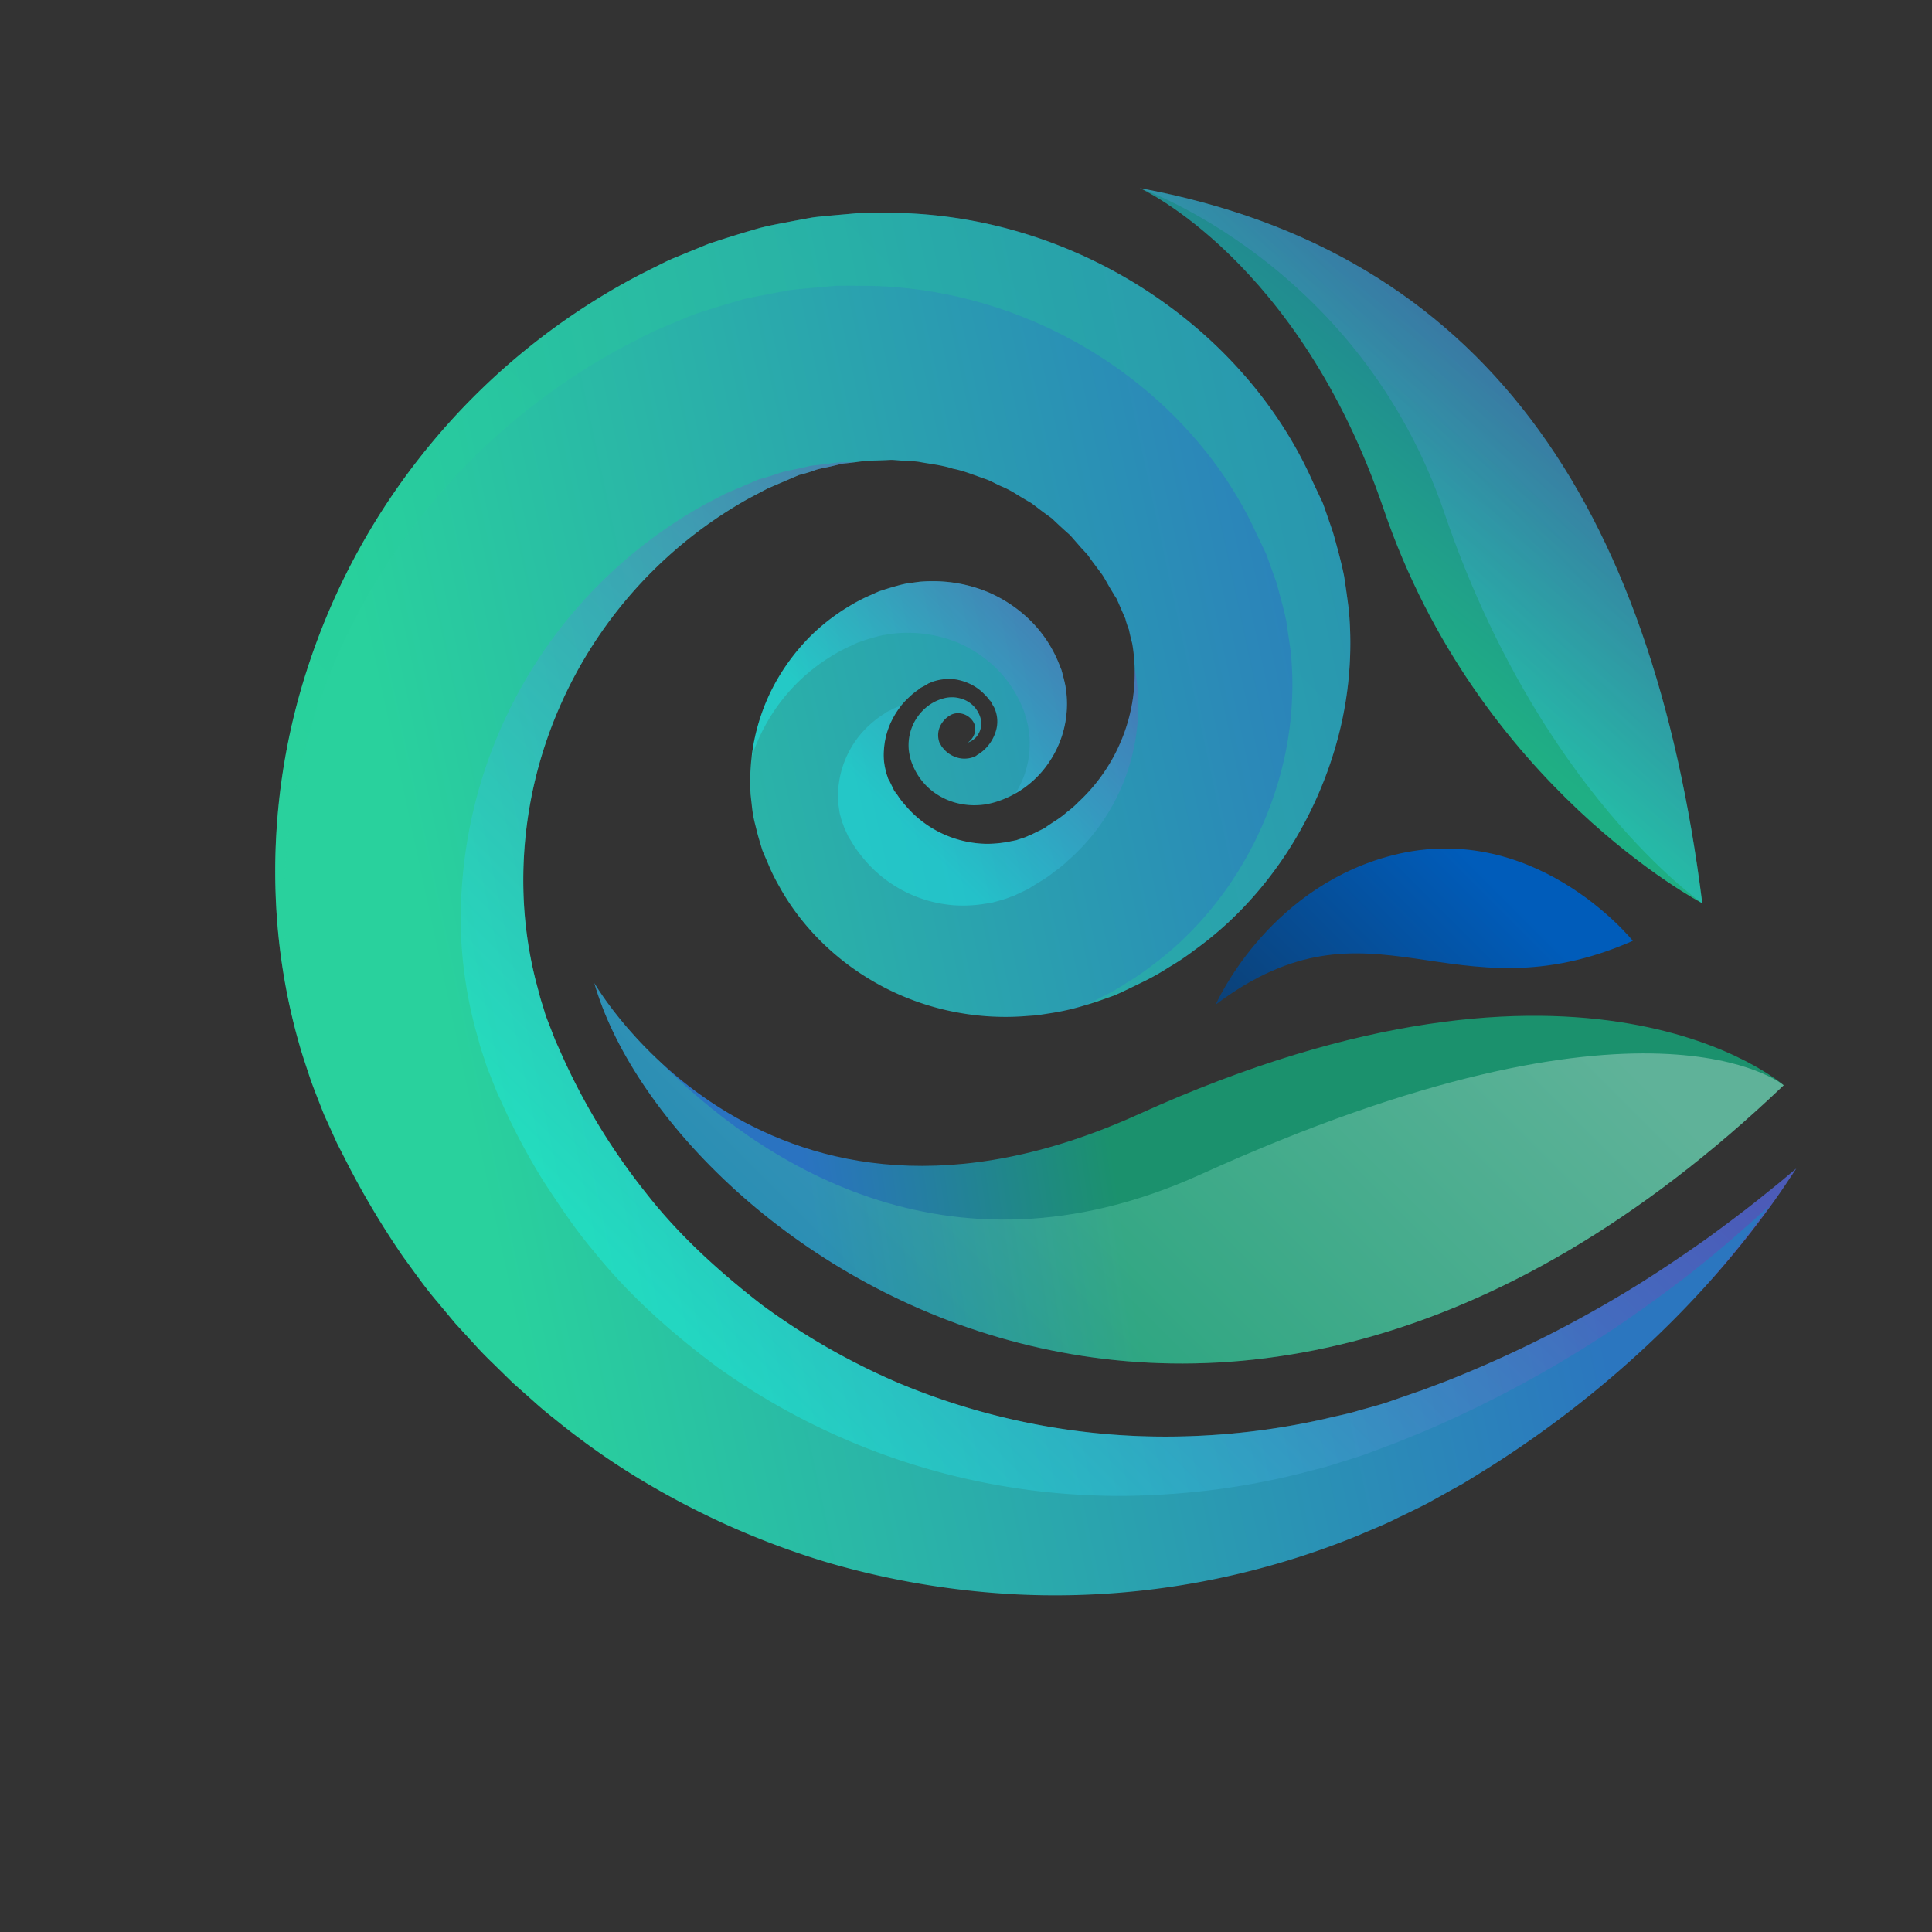 <svg xmlns="http://www.w3.org/2000/svg" xmlns:xlink="http://www.w3.org/1999/xlink" width="617.792" height="617.792" viewBox="0 0 617.792 617.792">
  <rect x="0" y="0" width="617.792" height="617.792" fill="#333333" stroke="none"/>
  <defs>
    <linearGradient id="linear-gradient" x1="0.017" y1="0.484" x2="0.649" y2="0.961" gradientUnits="objectBoundingBox">
      <stop offset="0" stop-color="#29d19d"/>
      <stop offset="1" stop-color="#2b76bf"/>
    </linearGradient>
    <linearGradient id="linear-gradient-2" x1="0.281" y1="0.41" x2="1.238" y2="0.41" gradientUnits="objectBoundingBox">
      <stop offset="0" stop-color="#18ffff"/>
      <stop offset="1" stop-color="#8e24aa"/>
    </linearGradient>
    <linearGradient id="linear-gradient-3" x1="0.021" y1="0.479" x2="0.941" y2="0.479" xlink:href="#linear-gradient-2"/>
    <linearGradient id="linear-gradient-4" x1="0.159" y1="0.385" x2="1.151" y2="0.385" xlink:href="#linear-gradient-2"/>
    <linearGradient id="linear-gradient-5" x1="0.085" y1="0.472" x2="1.075" y2="0.472" gradientUnits="objectBoundingBox">
      <stop offset="0" stop-color="#29d19d"/>
      <stop offset="1" stop-color="#24c795"/>
    </linearGradient>
    <linearGradient id="linear-gradient-6" x1="0.045" y1="0.461" x2="0.315" y2="0.667" gradientUnits="objectBoundingBox">
      <stop offset="0" stop-color="#2a73c1"/>
      <stop offset="1" stop-color="#1b916d"/>
    </linearGradient>
    <linearGradient id="linear-gradient-7" x1="0.045" y1="0.461" x2="0.898" y2="0.461" gradientUnits="objectBoundingBox">
      <stop offset="0" stop-color="#23c593"/>
      <stop offset="1" stop-color="#eaf6f2"/>
    </linearGradient>
    <linearGradient id="linear-gradient-8" x1="0.129" y1="0.653" x2="1.798" y2="0.163" gradientUnits="objectBoundingBox">
      <stop offset="0" stop-color="#1faf84"/>
      <stop offset="1" stop-color="#2443aa"/>
    </linearGradient>
    <linearGradient id="linear-gradient-9" x1="-0.208" y1="0.553" x2="1.197" y2="0.553" xlink:href="#linear-gradient-2"/>
    <linearGradient id="linear-gradient-10" x1="-0.159" y1="0.58" x2="0.792" y2="0.58" gradientUnits="objectBoundingBox">
      <stop offset="0" stop-color="#0e3b69"/>
      <stop offset="1" stop-color="#005cba"/>
    </linearGradient>
  </defs>
  <g id="Group_783" data-name="Group 783" transform="translate(-181.403 285.391) rotate(-45)">
    <g id="Group_782" data-name="Group 782" transform="translate(133.227 123.314)">
      <path id="Path_1196" data-name="Path 1196" d="M471.981,596.84s-1.4.28-4.121.819c-2.714.56-6.745,1.343-12.1,2.151a308.094,308.094,0,0,1-46.959,3.5,337.968,337.968,0,0,1-73.8-8.325q-2.644-.618-5.33-1.251l-2.7-.643-1.36-.326-.68-.168c-.026.005-.98-.336-.727-.234l-.321-.092q-5.146-1.464-10.45-2.97c-3.626-1.1-7.675-2.6-11.6-3.936-4.047-1.35-7.66-2.985-11.607-4.513a259.137,259.137,0,0,1-46.355-25.233,253.874,253.874,0,0,1-43.586-37.836,263.977,263.977,0,0,1-36.1-50.376,260.282,260.282,0,0,1-23.745-61.251,238,238,0,0,1-5.844-33.7c-.361-2.868-.593-5.751-.735-8.65q-.257-4.348-.516-8.718-.043-4.379-.09-8.777c-.061-2.937-.029-5.878.137-8.825l.385-8.869q.4-4.432.812-8.881c.435-5.955,1.528-11.848,2.432-17.8a271.036,271.036,0,0,1,8.966-35.25l1.415-4.368.356-1.093c-.253.615.54-1.447.527-1.409l.174-.468.7-1.864,1.4-3.735.7-1.869,1.046-2.426c1.418-3.193,2.877-6.684,4.355-9.619s2.925-5.886,4.508-8.782a199.586,199.586,0,0,1,22.662-32.9,209.453,209.453,0,0,1,63.8-50.608A217.93,217.93,0,0,1,410.554,132.6c3.315,1.017,6.59,2.146,9.873,3.237l1.228.414c4.047,1.533,1.4.542,2.429.936l.485.2,1.939.811,3.878,1.62,3.873,1.627.967.409,1.381.689,2.793,1.424q5.577,2.868,11.035,5.912c3.425,2.029,6.255,4.089,9.38,6.166l4.553,3.133c1.486,1.083,2.867,2.3,4.3,3.448l8.421,7.058c2.6,2.56,5.146,5.161,7.678,7.765,40.306,42.082,52.46,104.714,33.2,154.8l-1.689,4.691-.427,1.167a14.4,14.4,0,0,1-.891,2.2l-.211.435-.843,1.737-1.684,3.466-.841,1.729-.224.458-.377.681-.756,1.358c-2.026,3.565-4.171,7.312-6.345,10.531q-3.209,4.374-6.508,8.63a117.9,117.9,0,0,1-32.649,27.2c-24.444,13.842-53.024,19.169-79.194,14.839a77.99,77.99,0,0,1-9.657-1.907,76.919,76.919,0,0,1-9.348-2.614l-4.54-1.569-2.253-.8-.561-.2-1.934-.735-.8-.384-3.2-1.531-1.6-.763-2.646-1.4a75.65,75.65,0,0,1-9.68-5.94l-4.113-3.005-3.818-3.31A83.443,83.443,0,0,1,318.057,372.5c-14.929-21.205-18.576-47.373-12.242-69.306a61.816,61.816,0,0,1,2.74-8.017l.769-1.948.39-.969c.93-2.293.361-.829.617-1.429l.182-.336,1.449-2.687.39-.714.674-1.17,1.389-2.306a39.371,39.371,0,0,1,2.856-4.2l2.84-3.552c1-1.134,2.071-2.2,3.114-3.277a64.968,64.968,0,0,1,29.951-16.992,67.486,67.486,0,0,1,16.381-2.024,64.777,64.777,0,0,1,15.7,2.047,53.568,53.568,0,0,1,7.262,2.326l1.75.664c1.784.676.667.275,1.144.468l.3.153.6.308,1.191.613,1.713.915c1.373.778,2.854,1.6,4.037,2.426l3.188,2.426a48.629,48.629,0,0,1,5.554,5.484,45.947,45.947,0,0,1,7.7,12.611,44.347,44.347,0,0,1,2.977,13.552,40.387,40.387,0,0,1-1.357,13.049,39.176,39.176,0,0,1-2.118,5.929l-.3.709a8.764,8.764,0,0,1-.377.854l-.14.242-.556.961c-.227.4-1.125,1.925-1.8,2.937a33.175,33.175,0,0,1-20.939,13.74,31.827,31.827,0,0,1-21.342-3.11,26.749,26.749,0,0,1-2.709-1.686,22.032,22.032,0,0,1-2.092-1.731,21.741,21.741,0,0,1-3.383-3.944,21.277,21.277,0,0,1-3.483-8.846,20.168,20.168,0,0,1,.58-8.591A21.667,21.667,0,0,1,364.2,304.2l.379-.625.624-.984a13.565,13.565,0,0,1,1.36-1.724,15.787,15.787,0,0,1,13.34-4.991,14.381,14.381,0,0,1,5.675,1.894,10.05,10.05,0,0,1,3.886,4.058,9.029,9.029,0,0,1,.229,8.167,6.558,6.558,0,0,1-4.408,3.676,6.116,6.116,0,0,1-3.312-.081,4.686,4.686,0,0,1-.991-.407,5.422,5.422,0,0,0,3.831-.633,4.43,4.43,0,0,0,2.216-3.366,5.75,5.75,0,0,0-1.6-4.833,4.834,4.834,0,0,0-2.306-1.317,7.554,7.554,0,0,0-3.351-.13,6.837,6.837,0,0,0-5.12,3.755,2.3,2.3,0,0,0-.208.646,1.136,1.136,0,0,1-.066.275l-.2.7c.021.338-.142,1.208-.087,1.782a9.123,9.123,0,0,0,.893,3.7,8.13,8.13,0,0,0,2.348,2.957,7.028,7.028,0,0,0,1.581.979,7.168,7.168,0,0,0,.849.343c.277.1.358.01.5.074a13.161,13.161,0,0,0,9.235-.946,10.423,10.423,0,0,0,5.47-6.168c.018-.262-.061.033.24-.933l.329-1.055.082-.264c.237-.6-.224.506-.176.338l.034-.341a14.713,14.713,0,0,0,.2-2.69,15.643,15.643,0,0,0-.775-5.2,17.4,17.4,0,0,0-2.366-4.666,16.388,16.388,0,0,0-3.755-3.557,16.96,16.96,0,0,0-2.192-1.248c-.406-.142-.793-.295-1.167-.463-.314-.084-.427-.018-.606-.089l-.111-.041-.574-.18-1.283-.4-.646-.2-.321-.1c.266.112-1.051-.389.514.224l-.835-.107a18.963,18.963,0,0,0-3.3-.343,25.078,25.078,0,0,0-12.581,2.629,24.625,24.625,0,0,0-5.243,3.532,19.506,19.506,0,0,0-4.01,4.6l-.8,1.264q-.3.694-.643,1.345a1.913,1.913,0,0,0-.3.928,1.927,1.927,0,0,1-.105.323l-.071.147-.232.664-.991,2.873-.127.361c.161-.364-.532,1.325.329-.725l-.076.481-.161.956a21.343,21.343,0,0,0-.53,3.8,34.744,34.744,0,0,0,9.781,27.646,37.492,37.492,0,0,0,5.839,4.706l1.547,1.03,1.681.834a11.9,11.9,0,0,0,2.45,1.042l.474.242,1.679.575,3.37,1.157.843.29c-2.661-1.012-.569-.249-1.086-.46l.3.053,1.173.224,2.332.48a27.413,27.413,0,0,0,4.685.671,26.944,26.944,0,0,0,4.7.313,56.134,56.134,0,0,0,48.1-23.712c.759-1.317,1.547-2.6,2.377-3.857a30.329,30.329,0,0,1,1.339-2.749l.192-.31.1-.155.169-.42.7-1.785,1.41-3.577.7-1.793.177-.45c-1.281,3.148-.308.681-.574,1.3l.161-.666.661-2.649c.424-1.767,1-3.5,1.362-5.273l.78-5.367c.129-.893.322-1.777.419-2.672l.1-2.708.361-5.39q-.174-2.708-.263-5.408c-.04-.9-.029-1.8-.09-2.7l-.427-2.687c-.29-1.787-.466-3.585-.769-5.37q-.715-2.639-1.344-5.286a30.356,30.356,0,0,0-1.636-5.207c-.672-1.7-1.093-3.478-1.892-5.134-1.644-3.285-2.975-6.692-5.059-9.753-1.652-3.285-4.031-6.14-6.1-9.174-1.083-1.487-2.445-2.766-3.615-4.185l-1.794-2.1c-.611-.689-1.357-1.259-2.021-1.9-1.357-1.256-2.7-2.515-4.005-3.822q-2.233-1.667-4.4-3.389c-.735-.559-1.412-1.2-2.182-1.709l-2.379-1.462c-1.541-.923-3.2-2.138-4.593-2.891-1.294-.582-2.537-1.215-3.752-1.912l-.906-.536-.474-.28-.977-.386-3.9-1.551-3.9-1.561-1.955-.781-.487-.193c.7.264-2.263-.872,1.452.547l-.775-.236-6.187-1.92a141.12,141.12,0,0,0-100.726,9.219,137.84,137.84,0,0,0-40.564,30.4,130.286,130.286,0,0,0-15.063,20.008c-1.1,1.765-2.092,3.6-3.165,5.38-1.054,1.8-1.689,3.229-2.6,4.844l-.651,1.2-.806,1.831-1.613,3.656-.806,1.826-.2.458c-.15.353.548-1.4.184-.475l-.3.786-1.2,3.138a204.869,204.869,0,0,0-12.663,51.332c-2.179,17.351-1.257,34.691.862,51.577a218.507,218.507,0,0,0,13.172,48.533,220.748,220.748,0,0,0,53.717,77.89,231.857,231.857,0,0,0,34.725,26.855c2.991,1.8,6.01,3.878,8.893,5.416,2.969,1.62,5.628,3.255,8.782,4.856l9.739,4.707.3.145c.456.18-.287-.079-.105-.008l.577.257,1.151.524,2.287,1.04q2.288,1.034,4.54,2.047a385.1,385.1,0,0,0,65.64,21.594c9.485,2.154,18.088,3.755,25.632,5.044,7.549,1.18,14.046,2.07,19.327,2.69,5.264.567,9.375,1.053,12.139,1.259C470.556,596.711,471.981,596.84,471.981,596.84Z" transform="translate(-133.227 -123.314)" fill="url(#linear-gradient)"/>
      <g id="Group_781" data-name="Group 781" transform="translate(29.803)" opacity="0.33" style="mix-blend-mode: color-dodge;isolation: isolate">
        <path id="Path_1197" data-name="Path 1197" d="M272.836,179.58l-1.75-.664a53.571,53.571,0,0,0-7.262-2.326,64.772,64.772,0,0,0-15.7-2.047,67.486,67.486,0,0,0-16.381,2.024,62.515,62.515,0,0,0-15.87,6.334,61.222,61.222,0,0,0-8.363,5.6,60.632,60.632,0,0,1,11.443-4.35,59.077,59.077,0,0,1,29.3-.356,48.855,48.855,0,0,1,6.7,2.044l1.62.582c1.3.493.535.221.9.369l.3.148.6.29,1.2.582.64.318.925.5c1.2.676,2.487,1.376,3.546,2.093l2.9,2.141a44.344,44.344,0,0,1,5.072,4.882,41.816,41.816,0,0,1,7.135,11.317,40.537,40.537,0,0,1,2.893,12.283,36.967,36.967,0,0,1-1.054,11.927,35.754,35.754,0,0,1-1.844,5.467l-.263.658a7.28,7.28,0,0,1-.3.681l-.132.247-.524.974c-.237.483-1,1.747-1.578,2.652a29.991,29.991,0,0,1-18.138,12.5,32.225,32.225,0,0,0,14.784.5,33.175,33.175,0,0,0,20.939-13.74c.675-1.012,1.573-2.532,1.8-2.937l.556-.961.14-.242a8.735,8.735,0,0,0,.377-.854l.3-.709a39.185,39.185,0,0,0,2.118-5.929,40.4,40.4,0,0,0,1.357-13.049,44.351,44.351,0,0,0-2.977-13.552,45.95,45.95,0,0,0-7.7-12.611A48.236,48.236,0,0,0,285,186.887l-3.188-2.426c-1.183-.821-2.664-1.648-4.037-2.426l-1.713-.915-1.191-.613-.6-.308-.3-.153C273.5,179.854,274.62,180.256,272.836,179.58Z" transform="translate(-41.592 -44.289)" fill="url(#linear-gradient-2)"/>
        <path id="Path_1198" data-name="Path 1198" d="M426.385,552.306c-5.28-.62-11.778-1.51-19.327-2.69-7.544-1.289-16.146-2.891-25.632-5.044a385.067,385.067,0,0,1-65.64-21.594q-2.253-1.014-4.54-2.047l-2.287-1.04-1.152-.524-.577-.257c-.182-.074.561.188.105.008l-.3-.145-9.738-4.706c-3.154-1.6-5.812-3.237-8.782-4.856-2.883-1.538-5.9-3.616-8.893-5.416A231.856,231.856,0,0,1,244.9,477.139a220.747,220.747,0,0,1-53.717-77.89,218.5,218.5,0,0,1-13.172-48.533c-2.118-16.885-3.041-34.226-.862-51.576a204.865,204.865,0,0,1,12.663-51.332l1.2-3.138.137-.364.179-.4.806-1.826,1.613-3.656.806-1.831.653-1.2c.909-1.614,1.544-3.046,2.6-4.844,1.072-1.785,2.061-3.616,3.164-5.38a130.431,130.431,0,0,1,15.064-20.01,137.878,137.878,0,0,1,40.564-30.4,141.121,141.121,0,0,1,100.726-9.219l6.187,1.92.422.13,1.344.534,3.9,1.561,3.9,1.551.98.386.472.28.906.536c1.215.7,2.458,1.33,3.752,1.912,1.389.753,3.051,1.968,4.593,2.891l2.379,1.462c.769.514,1.447,1.149,2.182,1.709.448.356.912.7,1.362,1.05l-3.618-3.514-4.99-3.905c-.838-.641-1.615-1.358-2.493-1.95l-2.693-1.7c-1.771-1.083-3.607-2.416-5.288-3.349-1.631-.783-3.228-1.6-4.8-2.471l-1.178-.659-.6-.336-.975-.386-3.9-1.566-3.9-1.576-1.865-.755-.514-.163-6.711-2.121a151.63,151.63,0,0,0-153.55,43.328,141.269,141.269,0,0,0-16.1,21.884c-1.175,1.927-2.227,3.921-3.357,5.868-1.115,1.958-1.868,3.684-2.851,5.525l-.709,1.376-.79,1.836-1.584,3.666-.79,1.833-.153.354-.271.727-1.233,3.316a210.529,210.529,0,0,0-8.181,26.829c-1.884,9.077-3.744,18.146-4.474,27.282-1.995,18.243-.833,36.417,1.747,54.02a220.857,220.857,0,0,0,72.108,129.713,236,236,0,0,0,36.388,26.623c3.125,1.762,6.232,3.776,9.28,5.286,3.107,1.579,5.963,3.2,9.185,4.727l9.839,4.457,9.09,3.821a377.967,377.967,0,0,0,66.8,19.7c9.591,1.838,18.26,3.153,25.848,4.19,7.591.953,14.107,1.564,19.4,1.955,5.278.343,9.375.661,12.134.755l4.179.211s-1.407.221-4.131.646c-2.722.448-6.764,1.065-12.11,1.648-4.93.526-11.006,1.1-18.067,1.518a299.929,299.929,0,0,0,32.659-3.183c5.359-.808,9.391-1.592,12.1-2.151,2.719-.539,4.121-.819,4.121-.819l-4.189-.384C435.76,553.356,431.65,552.873,426.385,552.306Z" transform="translate(-133.762 -80.422)" fill="url(#linear-gradient-3)"/>
        <path id="Path_1199" data-name="Path 1199" d="M311.368,236.911c.429-.679.88-1.34,1.317-2.011-1.136,1.193-2.319,2.344-3.562,3.443-.04.038-.076.076-.119.112-1.273,1.119-2.585,2.2-3.96,3.206a56.867,56.867,0,0,1-35.286,10.707,26.947,26.947,0,0,1-4.7-.313,27.421,27.421,0,0,1-4.685-.671l-2.332-.481-1.172-.224-.3-.053c.516.211-1.576-.552,1.086.46l-.843-.29-3.37-1.157-1.678-.575-.474-.242a11.9,11.9,0,0,1-2.45-1.042l-1.681-.834-1.547-1.03a37.5,37.5,0,0,1-5.839-4.706,34.744,34.744,0,0,1-9.781-27.646,21.348,21.348,0,0,1,.53-3.8l.161-.956.076-.481c-.862,2.049-.169.361-.329.725l.126-.361.991-2.873.232-.664.071-.147a1.933,1.933,0,0,0,.105-.323,1.912,1.912,0,0,1,.3-.928c.161-.31.308-.636.458-.959-.021-.025-.008-.056.045-.094.045-.1.095-.191.14-.292l.8-1.264a19.508,19.508,0,0,1,4.01-4.6,24.629,24.629,0,0,1,5.243-3.532,25.233,25.233,0,0,1,2.527-1.065c.358-.132.722-.249,1.088-.369.464-.145.933-.275,1.4-.394a24.863,24.863,0,0,1,3.6-.671h.01l-.92-.47c-.44-.188-.748-.249-1.1-.422l-.248-.117-.585-.2-1.27-.43-.638-.216-.319-.107c.158.069-.812-.305.277.127l-.964-.188a23.944,23.944,0,0,0-3.865-.628,30.826,30.826,0,0,0-15.367,2.253,30.188,30.188,0,0,0-6.761,3.931,25.837,25.837,0,0,0-5.452,5.464c-.364.526-.772,1.017-1.125,1.551l-.956,1.66a6.581,6.581,0,0,0-.664,1.393l-.29.608-.158.292-.256.671-1.057,2.848-.132.358c.1-.226-.414,1.009.192-.417l-.119.549-.248,1.1a26.956,26.956,0,0,0-.848,4.4,41.607,41.607,0,0,0,10.134,33.6,43.719,43.719,0,0,0,6.88,6.138l1.871,1.358,2.029,1.144a25.987,25.987,0,0,0,3.483,1.742l.783.407,1.668.6,3.346,1.21.838.3c-1.863-.707-.327-.153-.656-.292l.335.076,1.328.308,2.645.633a33.314,33.314,0,0,0,5.351.948,33.529,33.529,0,0,0,5.412.542,65.694,65.694,0,0,0,57.208-26.331Z" transform="translate(-40.298 -24.03)" fill="url(#linear-gradient-4)"/>
        <path id="Path_1200" data-name="Path 1200" d="M466.273,177.453c-2.532-2.6-5.082-5.207-7.678-7.765l-8.421-7.058c-1.431-1.152-2.812-2.365-4.3-3.448l-4.553-3.133c-3.125-2.077-5.955-4.137-9.38-6.166q-5.45-3.04-11.035-5.911l-2.793-1.424-1.381-.689-.967-.409-3.873-1.627-3.876-1.62-1.942-.811-.485-.2c-1.028-.394,1.618.6-2.429-.936l-1.228-.414c-3.283-1.091-6.558-2.22-9.873-3.237A217.93,217.93,0,0,0,229.154,147.55a209.452,209.452,0,0,0-63.8,50.608,200.632,200.632,0,0,0-20.813,29.723A192.765,192.765,0,0,1,159.6,207.664a198.476,198.476,0,0,1,60.454-47.732,206.515,206.515,0,0,1,154-14.119c3.138.953,6.237,2.014,9.348,3.031l1.165.389,1.873.722.488.2,1.942.8,3.884,1.6,3.881,1.612.967.409,1.252.633,2.522,1.3q5.035,2.613,9.983,5.352c3.13,1.851,5.791,3.794,8.685,5.711l4.237,2.9c1.383,1,2.661,2.136,3.989,3.2l7.833,6.545,7.156,7.19c37.676,38.942,49.322,97.218,31.645,144.119l-1.541,4.4-.39,1.093a11.976,11.976,0,0,1-.68,1.706l-.205.437-.825,1.742-1.644,3.483-.82,1.737c-.105.249-.311.631-.553,1.058l-.677,1.21c-1.815,3.178-3.689,6.5-5.628,9.42q-2.968,3.982-5.921,7.946a109.1,109.1,0,0,1-29.813,25.172c-22.386,12.909-48.7,18.035-72.923,14.251a70.684,70.684,0,0,1-8.948-1.681,69.412,69.412,0,0,1-8.685-2.337l-4.224-1.411-1.636-.559c.169.091.337.188.5.277l2.645,1.4,1.6.763,3.207,1.531.8.384,1.934.735.561.2,2.253.8,4.54,1.569a76.927,76.927,0,0,0,9.349,2.614,77.963,77.963,0,0,0,9.657,1.907c26.169,4.33,54.75-1,79.193-14.839a117.9,117.9,0,0,0,32.649-27.2q3.3-4.253,6.508-8.63c2.174-3.219,4.319-6.967,6.345-10.531l.756-1.358.377-.681.224-.458.841-1.729,1.684-3.466.843-1.737.211-.435a14.38,14.38,0,0,0,.891-2.2l.427-1.167,1.689-4.691C518.734,282.167,506.579,219.536,466.273,177.453Z" transform="translate(-144.538 -123.314)" fill="url(#linear-gradient-5)"/>
      </g>
      <path id="Path_1201" data-name="Path 1201" d="M183.966,186.177C142.82,260.25,173.384,472.183,429.791,478.2c0,0-5.2-83.974-152.469-139.334C154.887,292.839,183.966,186.177,183.966,186.177Z" transform="translate(-75.02 -26.343)" fill="url(#linear-gradient-6)"/>
      <path id="Path_1202" data-name="Path 1202" d="M277.738,366.505c-84.015-31.582-96.881-104.729-96.684-147.529-.743-19.372,2.912-32.8,2.912-32.8C142.82,260.25,173.384,472.183,429.791,478.2,429.791,478.2,425.006,421.865,277.738,366.505Z" transform="translate(-75.02 -26.343)" opacity="0.33" fill="url(#linear-gradient-7)" style="mix-blend-mode: color-dodge;isolation: isolate"/>
      <path id="Path_1203" data-name="Path 1203" d="M315.426,163.988c63.029,91.785,44.88,186.583-34.535,288.889,0,0-24.283-77.053,17.113-161.246C335.174,216.042,315.426,163.988,315.426,163.988Z" transform="translate(96.614 -60.571)" fill="url(#linear-gradient-8)"/>
      <path id="Path_1204" data-name="Path 1204" d="M311.945,163.988s32.533,66.824-4.635,142.413c-41.4,84.193-29.9,146.476-29.9,146.476C356.825,350.571,374.974,255.773,311.945,163.988Z" transform="translate(100.095 -60.571)" opacity="0.33" fill="url(#linear-gradient-9)" style="mix-blend-mode: color-dodge;isolation: isolate"/>
      <path id="Path_1205" data-name="Path 1205" d="M334.766,326.349c-59.329-23.077-46.49-71.05-108.7-79.906,0,0,36.646-14.422,71.9,5.184C340.4,275.228,334.766,326.349,334.766,326.349Z" transform="translate(18.545 58.739)" fill="url(#linear-gradient-10)"/>
    </g>
  </g>
</svg>
